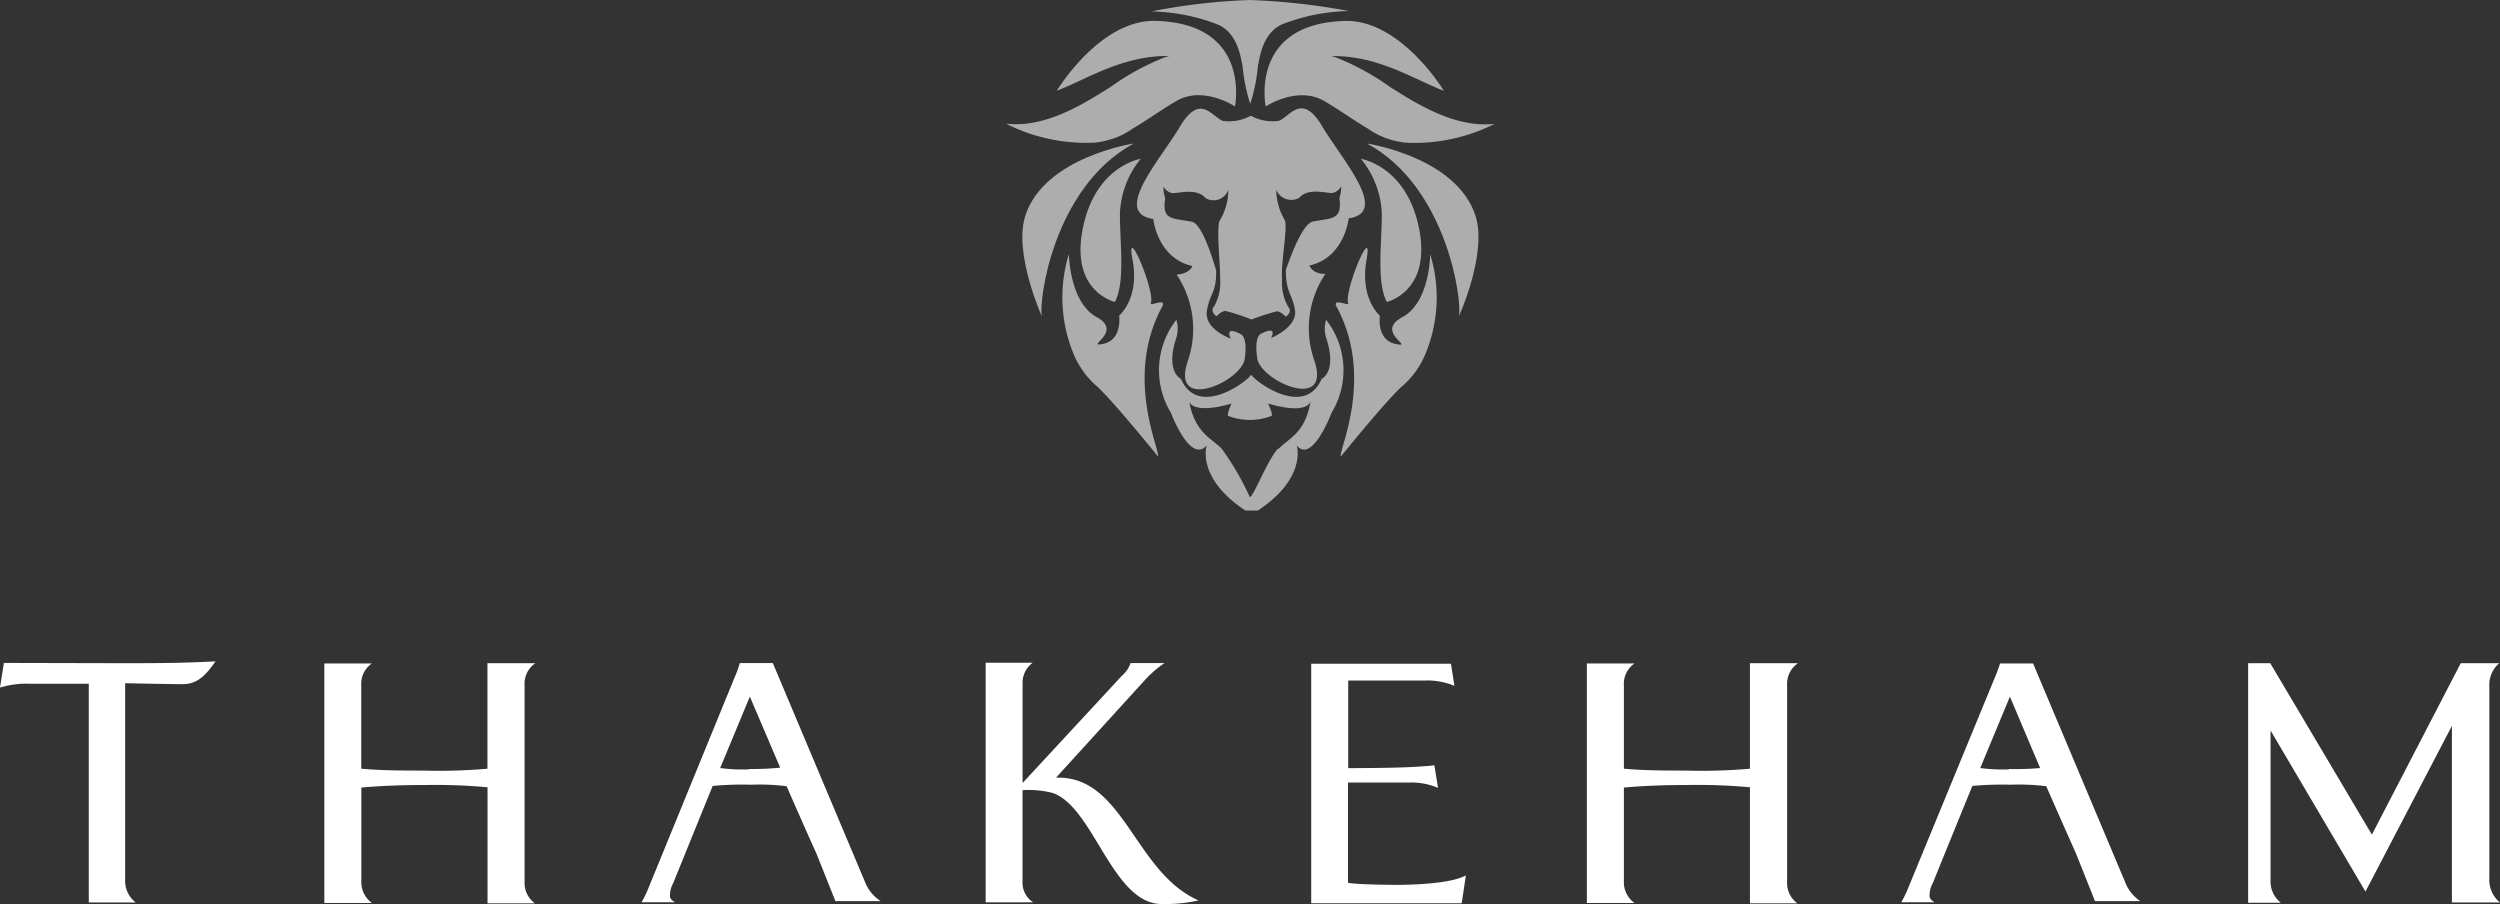 <svg xmlns="http://www.w3.org/2000/svg" width="168.012" height="60.759" viewBox="0 0 168.012 60.759"><rect x="0" y="0" width="168.012" height="60.759" fill="#333333" stroke="none"/><g transform="translate(-36.891 -52.31)"><path d="M99.693,116.406,93.5,101.7H91.284a9.037,9.037,0,0,1-.4,1.083l-5.765,14.093a6.96,6.96,0,0,1-.442.9h2.256c-.126-.063-.343-.217-.343-.388a1.654,1.654,0,0,1,.217-.9s2.373-5.855,2.653-6.532a21.926,21.926,0,0,1,2.553-.081,15.355,15.355,0,0,1,2.418.1c.081.217,1.579,3.609,1.994,4.511l1.281,3.212h3.041A2.707,2.707,0,0,1,99.693,116.406Zm-7.8-7.561a11.508,11.508,0,0,1-1.931-.09l1.994-4.8,2.039,4.773a18.172,18.172,0,0,1-2.1.09Z" transform="translate(-4.672 -4.829)" fill="#fff"/><path d="M193.55,116.409l-6.18-14.679H185.15a11,11,0,0,1-.406,1.083l-5.792,14.066a6.959,6.959,0,0,1-.442.9h2.247c-.126-.063-.343-.217-.343-.388a1.654,1.654,0,0,1,.217-.9s2.373-5.855,2.662-6.532a21.928,21.928,0,0,1,2.553-.081,15.244,15.244,0,0,1,2.409.1c.09.217,1.588,3.609,1.994,4.511l1.281,3.212h3.041A2.706,2.706,0,0,1,193.55,116.409Zm-7.8-7.561a11.509,11.509,0,0,1-1.931-.09l1.994-4.8,2.03,4.8a18.011,18.011,0,0,1-2.093.063Z" transform="translate(-13.846 -4.832)" fill="#fff"/><path d="M75.233,101.71H72.012V108.8a37.019,37.019,0,0,1-4.349.126c-1.362,0-2.707,0-4.132-.126v-5.585a1.669,1.669,0,0,1,.713-1.489H61.05v16.1h3.2a1.723,1.723,0,0,1-.713-1.489v-6.27c1.407-.126,2.833-.171,4.268-.171a38.858,38.858,0,0,1,4.213.153v7.8h3.185a1.7,1.7,0,0,1-.695-1.489V103.2A1.661,1.661,0,0,1,75.233,101.71Z" transform="translate(-2.362 -4.83)" fill="#fff"/><path d="M37.152,101.678l-.262,1.66a6,6,0,0,1,1.967-.262h4v14.7h3.158a1.8,1.8,0,0,1-.713-1.462V103.041s2.977.063,3.862.063,1.471-.451,2.21-1.534c-2.247.126-4.259.126-6.505.126Z" transform="translate(0 -4.816)" fill="#fff"/><path d="M115.038,109.4l6.009-6.6a7.454,7.454,0,0,1,1.281-1.1h-2.283a1.8,1.8,0,0,1-.568.839l-6.686,7.218v-6.7a1.668,1.668,0,0,1,.677-1.38H110.31v16.1H113.5a1.579,1.579,0,0,1-.713-1.4v-6.135a6.338,6.338,0,0,1,2.039.189c2.761.974,4,7.461,7.326,7.461a10.275,10.275,0,0,0,2.463-.244C120.3,115.755,119.6,109.25,115.038,109.4Z" transform="translate(-7.178 -4.827)" fill="#fff"/><path d="M140.064,116.61c.388,0-2.274,0-3.031-.135v-6.74h4.1a4.513,4.513,0,0,1,1.949.361l-.244-1.516c-1.922.189-3.862.171-5.792.189v-5.892h5.2a4.673,4.673,0,0,1,1.94.361l-.235-1.489H134.56v16.1h10.114l.28-1.877C143.7,116.691,139.739,116.61,140.064,116.61Z" transform="translate(-9.549 -4.834)" fill="#fff"/><path d="M169.282,101.71h-3.23V108.8a36.826,36.826,0,0,1-4.349.126c-1.353,0-2.707,0-4.123-.126v-5.585a1.669,1.669,0,0,1,.713-1.489h-3.2v16.1h3.2a1.723,1.723,0,0,1-.713-1.489v-6.27c1.407-.126,2.833-.171,4.259-.171a38.858,38.858,0,0,1,4.213.153v7.8h3.185a1.7,1.7,0,0,1-.686-1.489V103.2A1.66,1.66,0,0,1,169.282,101.71Z" transform="translate(-11.556 -4.83)" fill="#fff"/><path d="M218.073,117.788h3.2a1.96,1.96,0,0,1-.713-1.66V103.271a1.885,1.885,0,0,1,.668-1.561h-2.589l-5.973,11.521-6.83-11.521H204.35v16.1h2.2a1.8,1.8,0,0,1-.695-1.4V106.23l6.379,10.827,5.81-11.134v11.882Z" transform="translate(-16.373 -4.83)" fill="#fff"/><path d="M134.823,82.373a5.5,5.5,0,0,0-.37-6.243,2.045,2.045,0,0,0,0,1.2c.767,2.3-.3,2.77-.3,2.77-1.137,2.635-4.412.208-4.683-.226a.063.063,0,0,0-.088-.011l-.011.011c-.271.433-3.537,2.86-4.674.226,0,0-1.074-.469-.307-2.77a2.121,2.121,0,0,0,0-1.2,5.5,5.5,0,0,0-.37,6.243s1.3,3.474,2.409,2.2c0,0-.74,2.165,2.6,4.376h.839c3.338-2.21,2.607-4.376,2.607-4.376C133.524,85.847,134.823,82.373,134.823,82.373ZM131.214,84.8c-.695.731-1.651,3.248-1.886,3.248a18.746,18.746,0,0,0-1.886-3.248c-.7-.731-1.8-1.038-2.2-3.221,0,.153.352.9,2.86.18,0,0-.334.7-.235.83a4.082,4.082,0,0,0,2.923,0c.1-.126-.235-.83-.235-.83,2.508.731,2.824,0,2.86-.18-.361,2.183-1.453,2.49-2.156,3.221Z" transform="translate(-8.441 -2.329)" fill="#fff" opacity="0.6"/><path d="M138.26,64.14a6.17,6.17,0,0,1,1.407,3.672c0,2.066-.361,4.61.334,5.946,0,0,3-.677,2.174-4.908S138.26,64.14,138.26,64.14Z" transform="translate(-9.911 -1.157)" fill="#fff" opacity="0.6"/><path d="M117.524,68.85c-.839,4.231,2.165,4.908,2.165,4.908.695-1.335.334-3.88.334-5.946a6.2,6.2,0,0,1,1.4-3.672S118.354,64.609,117.524,68.85Z" transform="translate(-7.869 -1.157)" fill="#fff" opacity="0.6"/><path d="M138.72,63c5.413,2.941,6.415,10.655,6.171,11.621,0,0,1.94-4.259,1.11-6.785C144.711,63.9,138.72,63,138.72,63Z" transform="translate(-9.956 -1.045)" fill="#fff" opacity="0.6"/><path d="M120.529,63s-5.991.9-7.281,4.836c-.821,2.526,1.11,6.785,1.11,6.785C114.114,73.646,115.116,65.932,120.529,63Z" transform="translate(-7.446 -1.045)" fill="#fff" opacity="0.6"/><path d="M118.258,80c.965.8,4.186,4.782,4.186,4.782.208-.307-2.3-5.287.289-10.06.334-.623-.848,0-.767-.217.334-.767-1.723-5.585-1.227-2.95s-.9,3.771-.9,3.771.235,1.633-1.074,1.9,1.407-.8-.433-1.8-1.868-4.24-1.868-4.24a9.924,9.924,0,0,0,.37,6.848A5.84,5.84,0,0,0,118.258,80Z" transform="translate(-7.737 -1.805)" fill="#fff" opacity="0.6"/><path d="M136.444,74.732c2.589,4.773.081,9.753.289,10.06,0,0,3.221-3.979,4.186-4.782a5.7,5.7,0,0,0,1.435-1.967,9.868,9.868,0,0,0,.379-6.848s0,3.239-1.877,4.24.9,2.075-.433,1.8-1.065-1.9-1.065-1.9-1.371-1.137-.9-3.771-1.561,2.183-1.227,2.95C137.3,74.705,136.11,74.11,136.444,74.732Z" transform="translate(-9.728 -1.806)" fill="#fff" opacity="0.6"/><path d="M131.089,61.229a3.094,3.094,0,0,1-1.859-.352,3.04,3.04,0,0,1-1.85.352c-.74-.226-1.534-1.931-2.905.37s-4.574,5.81-1.8,6.216c0,0,.271,2.635,2.635,3.167,0,0-.2.532-1.065.568a6.576,6.576,0,0,1,.74,5.846c-1.137,3.438,3.609,1.362,3.834-.171s-.271-1.669-.271-1.669-1.092-.632-.668.3c0,0-1.8-.632-1.6-1.868s.641-1.146.623-2.707c-.325-1.119-.992-3.14-1.624-3.275-1.335-.262-2.039-.081-1.8-1.588a2.18,2.18,0,0,1-.117-.776.9.9,0,0,0,.55.433c.37.063,1.642-.4,2.274.334a1.055,1.055,0,0,0,1.448-.363,1.016,1.016,0,0,0,.086-.179,4.015,4.015,0,0,1-.55,2.012c-.28.388,0,2.788,0,3.871a.246.246,0,0,0,0,.081,3.2,3.2,0,0,1-.406,1.859s-.334.3.162.668c0,0,.334-.361.6-.361a13.409,13.409,0,0,1,1.732.568h.045a13.519,13.519,0,0,1,1.678-.541c.271,0,.6.361.6.361.5-.37.162-.668.162-.668a3.215,3.215,0,0,1-.415-1.723h0v-.226c-.081-1.029.424-3.537.171-3.9a4.069,4.069,0,0,1-.559-2.012,1.1,1.1,0,0,0,1.44.591c.035-.015.069-.032.1-.05.632-.731,1.9-.271,2.265-.334a.9.9,0,0,0,.559-.433,2.181,2.181,0,0,1-.117.776c.2,1.507-.505,1.326-1.8,1.588-.641.135-1.426,2.147-1.8,3.248,0,1.561.433,1.57.614,2.707s-1.606,1.868-1.606,1.868c.442-.9-.659-.3-.659-.3s-.505.135-.271,1.669,4.98,3.609,3.844.171a6.557,6.557,0,0,1,.731-5.846c-.9,0-1.065-.568-1.065-.568,2.364-.532,2.635-3.167,2.635-3.167,2.77-.406-.433-3.916-1.8-6.216S131.829,61,131.089,61.229Z" transform="translate(-8.28 -0.79)" fill="#fff" opacity="0.6"/><path d="M117.839,62.044a6.16,6.16,0,0,0,1.326-.316,4.914,4.914,0,0,0,1.137-.6c.965-.568,1.985-1.3,2.941-1.859,1.8-1.092,3.97.343,3.97.343s1.137-5.567-5.323-5.747c-3.753-.108-6.649,4.692-6.649,4.692,1.877-.695,4.421-2.4,7.561-2.328l-.226.054a17,17,0,0,0-3.735,2.03c-1.967,1.245-4.439,2.752-7.01,2.463A11.911,11.911,0,0,0,117.839,62.044Z" transform="translate(-7.327 -0.152)" fill="#fff" opacity="0.6"/><path d="M139.534,58.318a17,17,0,0,0-3.735-2.03l-.226-.054c3.14-.072,5.684,1.633,7.561,2.328,0,0-2.9-4.8-6.658-4.692-6.451.18-5.314,5.747-5.314,5.747s2.156-1.435,3.97-.343c.956.559,1.967,1.29,2.941,1.859a4.914,4.914,0,0,0,1.137.6,6.16,6.16,0,0,0,1.326.316,11.942,11.942,0,0,0,6.009-1.263C143.973,61.07,141.5,59.563,139.534,58.318Z" transform="translate(-9.209 -0.152)" fill="#fff" opacity="0.6"/><path d="M128.786,56.749h0a11.662,11.662,0,0,0,.514,2.544,11.676,11.676,0,0,0,.514-2.553h0c.126-.532.289-2.174,1.606-2.788a12.968,12.968,0,0,1,4.511-.9,44.486,44.486,0,0,0-6.631-.74,40.669,40.669,0,0,0-6.64.767,12.9,12.9,0,0,1,4.511.9C128.488,54.6,128.66,56.217,128.786,56.749Z" transform="translate(-8.386 0)" fill="#fff" opacity="0.6"/></g></svg>